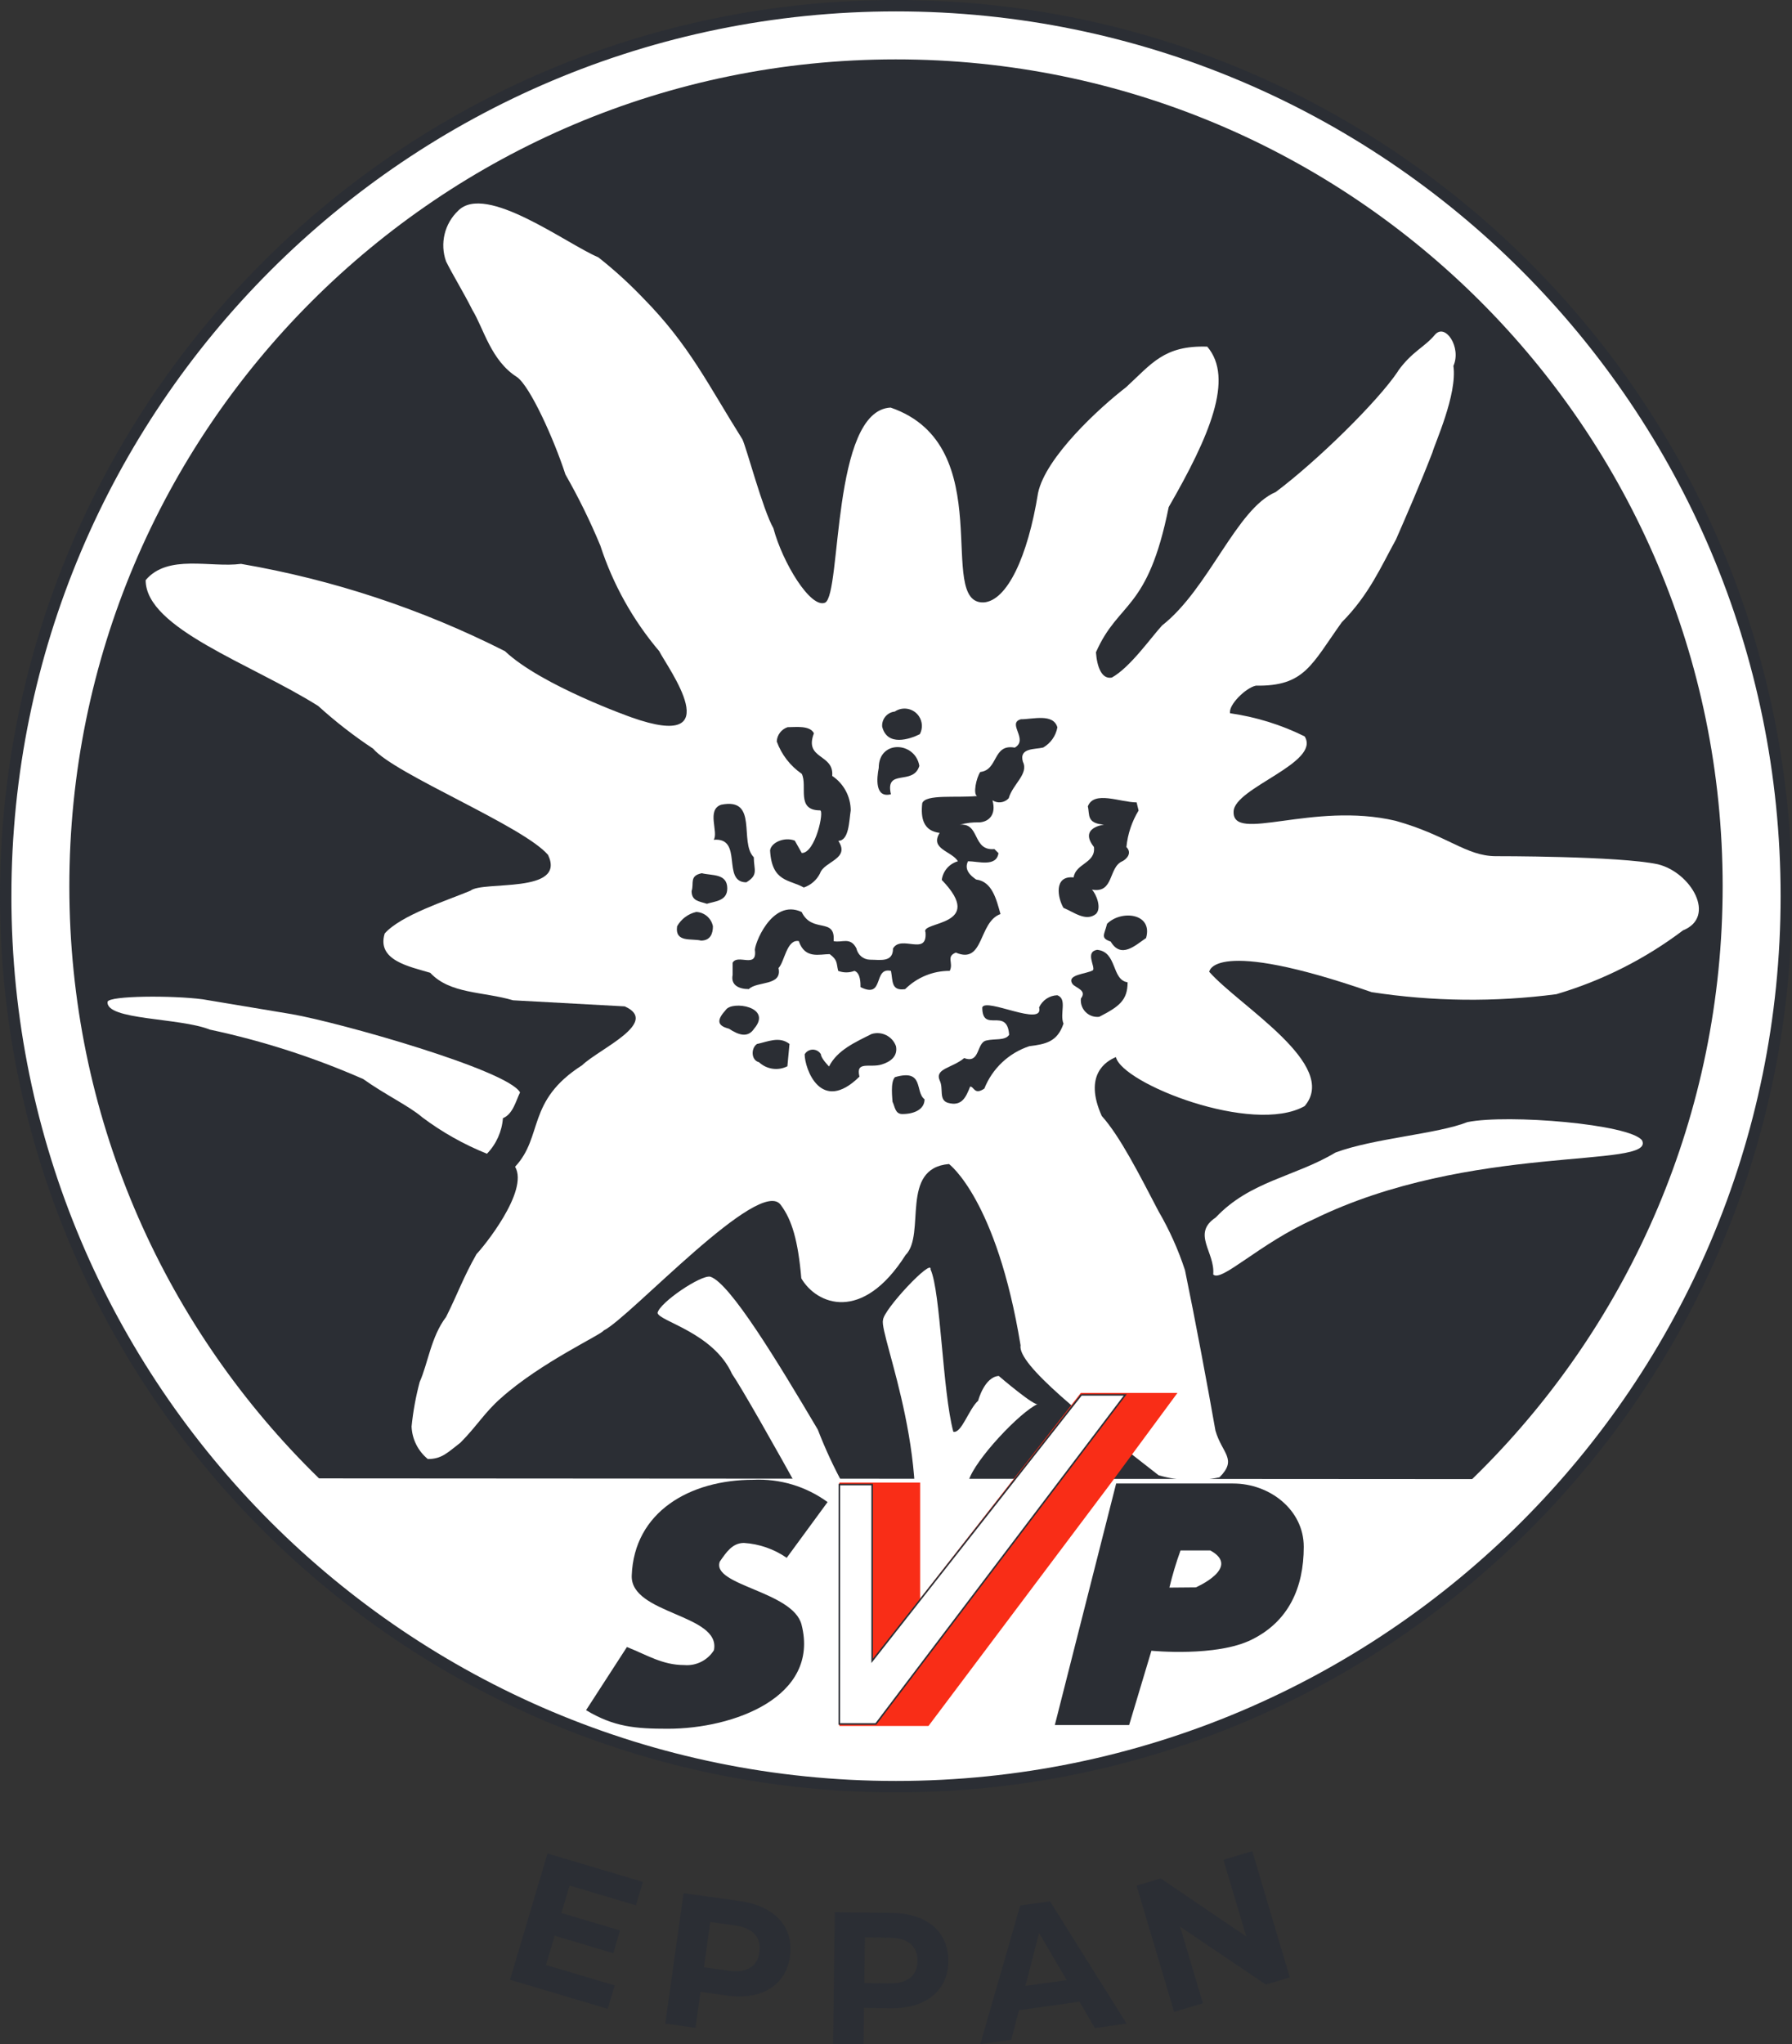 <?xml version="1.0" encoding="UTF-8"?><svg id="Ebene_2" xmlns="http://www.w3.org/2000/svg" width="139.03" height="158.569" viewBox="0 0 139.03 158.569"><rect x="0" y="0" width="139.03" height="158.569" fill="#333333" stroke="none"/><g id="Ebene_1-2"><g id="SVP-Eppan"><g id="Gruppe_175"><g id="Gruppe_151"><path id="Pfad_369" d="M.442,69.516C.441,31.368,31.366.443,69.514.442c38.148-.001,69.073,30.924,69.074,69.072s-30.924,69.073-69.072,69.074h-.001c-38.147.001-69.072-30.924-69.073-69.071-0-0-0-.001 0-.001" style="fill:#fff;"/></g><g id="Gruppe_152"><path id="Pfad_370" d="M.442,69.516C.441,31.368,31.366.443,69.514.442c38.148-.001,69.073,30.924,69.074,69.072s-30.924,69.073-69.072,69.074h-.001c-38.147.001-69.072-30.924-69.073-69.071-0-0-0-.001 0-.001Z" style="fill:none; stroke:#2b2e34; stroke-miterlimit:3.864; stroke-width:.884px;"/></g><g id="Gruppe_153"><path id="Pfad_371" d="M5.38,68.764c-.013-35.421,28.691-64.145,64.112-64.158,35.421-.013,64.145,28.691,64.158,64.112.013,35.421-28.691,64.145-64.112,64.158h-.022c-35.414.006-64.129-28.698-64.136-64.112" style="fill:#2b2e34;"/></g><g id="Gruppe_154"><path id="Pfad_372" d="M115.181,114.733c-11.78,12.633-28.308,19.76-45.581,19.655-17.298.106-33.848-7.044-45.627-19.712l91.208.057Z" style="fill:#fff;"/></g><g id="Gruppe_155"><path id="Pfad_373" d="M72.197,98.471c.788,1.731.918,9.414,1.765,12.589.631.158,1.2-1.763,1.925-2.406,0,0,.48-1.844,1.6-1.924,0,0,2.89,2.48,3.048,2.165-1.417.631-4.9,4.36-5.375,5.934-1.1,1.889-.733,2.524-1.048,4.571-.22,2.255-.4,3.93-.737,5.816-.225,2.044-.874,3.19-.466,5.21-1.1.473-4.74-.495-5.369-1.282-.158-1.26.942-2.387-.161-3.489-.472-1.26-9.144-17-10.588-19.086-1.444-3.207-5.695-4.089-5.775-4.731.159-.8,3.368-2.966,4.09-2.807,1.524.482,5.214,6.576,8.34,11.857,1.146,2.972,2.682,5.779,4.568,8.346.239,1.403,1.032,2.651,2.2,3.464,2.625-8.43-2.027-19.171-1.707-20.297,0-.788,3.848-4.874,3.69-3.93" style="fill:#fff;"/></g><g id="Gruppe_156"><path id="Pfad_374" d="M22.626,78.665c3.687.64,16.775,4.337,17.721,6.072-.315.631-.542,1.68-1.328,2-.079,1.035-.517,2.01-1.239,2.756-1.797-.721-3.491-1.675-5.039-2.839-.971-.844-2.876-1.75-4.56-2.953-3.824-1.68-7.809-2.964-11.894-3.834-2.361-.944-8.102-.722-7.941-2.164.158-.473,5.022-.5,7.385-.188l6.895,1.15Z" style="fill:#fff;"/></g><g id="Gruppe_157"><path id="Pfad_375" d="M108.472,28.782c-1.575,2.362-6.289,6.979-9.5,9.387-3.048,1.283-5.187,7.509-8.81,10.344-.882.962-2.482,3.257-3.9,4.044-.788.158-1.153-.836-1.234-1.959,1.763-4.01,4.01-3.127,5.644-11.265,3.168-5.496,5.092-9.987,2.992-12.444-3.355-.112-4.318,1.331-6.3,3.149-2.047,1.574-6.242,5.419-6.829,8.206-.8,4.972-2.406,8.34-4.2,8.483-3.817.181,1.316-12.169-7.237-15.112-4.6.218-3.8,14.492-5.083,15.132-1.123.482-3.308-3.117-4.012-5.774-.82-1.432-2.092-6.267-2.407-6.9-2.677-4.251-4.1-7.3-7.712-10.965-1.08-1.129-2.237-2.181-3.464-3.149-2.473-1.042-8.73-5.774-10.868-3.62-1.067,1.009-1.438,2.553-.945,3.936.517,1.048,1.32,2.331,2.048,3.779.876,1.438,1.436,3.924,3.464,5.2,1.02.733,2.866,4.823,3.749,7.55,1.018,1.781,1.922,3.624,2.709,5.518.976,3,2.527,5.78,4.567,8.187.631,1.26,5.558,7.865-2.143,5.14,0,0-6.991-2.464-9.826-5.14-6.448-3.266-13.35-5.548-20.474-6.77-2.363.315-5.67-.787-7.4,1.26,0,3.755,8.184,6.48,13.387,9.762,1.331,1.209,2.752,2.314,4.252,3.306,1.695,1.993,11.655,6,13.581,8.248,1.444,3.047-5.076,1.987-6.02,2.774-1.89.787-5.394,1.9-6.654,3.32-.642,2.086,1.925,2.566,3.53,3.048,1.542,1.654,4.077,1.444,6.43,2.134l8.663.473c2.781,1.242-2.032,3.327-3.306,4.565-4.341,2.772-2.993,5.511-5.2,7.873,1.1,1.889-2.52,6.3-2.991,6.771-1.044,1.841-1.445,3.044-2.363,4.88-1.168,1.531-1.409,3.617-2.047,5.039-.303,1.136-.514,2.294-.631,3.463.04.981.499,1.899,1.26,2.52,1.1,0,1.533-.508,2.52-1.26,1.261-1.26,1.89-2.361,3.15-3.463,3.082-2.762,7.819-4.934,7.976-5.248,2-.963,12.192-12.109,13.757-9.711.841,1.13,1.323,2.733,1.575,5.668,1.191,2.036,4.721,3.48,8.089-1.812,1.6-1.6-.48-6.737,3.369-7.057,0,0,3.69,2.725,5.552,14.064-.257,1.492,5.038,5.663,10.709,10.077,1.537.447,3.162.501,4.725.158,1.417-1.417.191-1.847-.315-3.622-.618-3.517-1.58-8.648-2.362-12.438-.52-1.59-1.206-3.12-2.048-4.566-1.5-2.871-2.993-5.826-4.41-7.4-1.422-3.171.315-4.251,1.1-4.566.472,2.047,10.606,6.067,14.64,3.8,2.727-3.207-5.033-7.737-7.4-10.414,0,0,.175-2.736,12.6,1.575,4.746.729,9.571.783,14.332.158,3.546-1.045,6.874-2.722,9.823-4.95,2.616-1.05.642-4.49-1.949-5.127-3.025-.647-12.6-.629-12.6-.629-2.3-.018-3.74-1.622-7.752-2.744-6.444-1.514-12.674,1.765-12.565-.72.051-1.847,6.79-3.771,5.512-5.826-1.819-.903-3.771-1.509-5.782-1.794-.158-.629,1.215-1.985,2-2.143,3.774.058,4.292-1.6,6.661-4.914,2.123-2.136,3.048-4.33,4.206-6.422.768-1.758,1.89-4.324,2.835-6.771.158-.629,1.937-4.49,1.622-6.695.642-1.444-.641-3.368-1.444-2.406s-1.765,1.283-2.855,2.8" style="fill:#fff;"/></g><g id="Gruppe_158"><path id="Pfad_376" d="M127.394,88.455c-.946-1.26-10.395-2.047-13.544-1.416-2.343.928-7.243,1.248-10.238,2.361-3.15,1.889-6.614,2.2-9.292,5.039-1.89,1.258-.036,2.688-.194,4.42.631.629,3.579-2.391,7.753-4.264,12.19-5.987,26.628-3.902,25.515-6.14" style="fill:#fff;"/></g><g id="Gruppe_159"><path id="Pfad_377" d="M82.036,56.416c-.117.661-.521,1.235-1.102,1.57-.631.159-1.89,0-1.575,1.1.473.945-.787,1.731-1.1,2.834-.324.355-.858.422-1.26.158.312,1.108-.272,1.671-1.026,1.714-.506-.018-1.012.043-1.5.181,1.575-.158.945,2.047,2.677,1.889l.315.315c-.159,1.1-1.575.629-2.363.629-.315.631.158,1.1.631,1.417,1.26.158,1.574,1.575,1.889,2.677-1.731.629-1.26,3.936-3.464,2.991-.787.315-.158.787-.473,1.417-1.296-.006-2.541.504-3.46,1.418-1.1.158-.946-.629-1.1-1.416-1.417-.315-.472,2.2-2.362,1.258,0-.314,0-1.1-.473-1.258-.405.156-.855.156-1.26,0-.156-.631-.029-.825-.658-1.3-.788,0-1.923.406-2.4-1.012-.944-.158-1.1,1.619-1.572,2.09.314,1.417-1.673,1-2.3,1.634-.787,0-1.417-.314-1.26-1.1v-.945c.391-.709,1.89.473,1.733-.944-.114-.3,1.26-4.093,3.622-2.991.819,1.7,2.636.368,2.479,2.258.629.158,1.3-.369,1.774.575.104.5.542.861,1.053.867.787,0,1.782.235,1.782-.867.631-1.1,2.677.631,2.52-1.26-.442-.87,4.771-.429,1.263-4.06.09-.69.583-1.26,1.253-1.448-.473-.787-2.206-.945-1.417-2.2-1.26-.156-1.482-1.131-1.352-2.3.253-.727,2.676-.4,4.251-.561-.315-.158-.064-1.393.251-1.864,1.417-.158.945-2.2,2.676-1.89,1.1-.629-.629-1.888.473-2.2.945,0,2.52-.473,2.835.629" style="fill:#2b2e34;"/></g><g id="Gruppe_160"><path id="Pfad_378" d="M71.363,56.95c-.78.39-2.533.976-2.921-.584-.045-.589.387-1.108.975-1.169.615-.419,1.454-.26,1.873.355.283.416.312.955.073,1.398" style="fill:#2b2e34;"/></g><g id="Gruppe_161"><path id="Pfad_379" d="M87.483,76.196c0,1.417-.688,1.895-2.2,2.677-.705.081-1.341-.425-1.422-1.13-.011-.096-.011-.192-0-.288.473-.629-.315-.787-.631-1.1-.575-.787,1.104-.789,1.576-1.104.158-.315-.631-1.417.315-1.575,1.573.158,1.096,2.326,2.362,2.52" style="fill:#2b2e34;"/></g><g id="Gruppe_162"><path id="Pfad_380" d="M88.921,72.759c-.825.551-1.932,1.651-2.752.275-.826-.275-.48-.532-.28-1.375,1.1-1.1,3.578-.825,3.028,1.1" style="fill:#2b2e34;"/></g><g id="Gruppe_163"><path id="Pfad_381" d="M71.73,85.27c0,.763-.767,1.144-1.722,1.144-.572,0-.572-.572-.763-.953,0-.191-.19-1.527.191-1.909,2.294-.663,1.527,1.145,2.294,1.718" style="fill:#2b2e34;"/></g><g id="Gruppe_164"><path id="Pfad_382" d="M58.506,79.796c-.487.736-1.217.487-1.949,0-.973-.244-.931-.708-.243-1.464.487-.728,3.653-.24,2.192,1.464" style="fill:#2b2e34;"/></g><g id="Gruppe_165"><path id="Pfad_383" d="M55.312,71.849c0,.55-.185,1.111-.925,1.111-.74-.186-2.037.184-1.855-1.111.317-.562.856-.965,1.485-1.111.635.029,1.169.487,1.295,1.111" style="fill:#2b2e34;"/></g><g id="Gruppe_166"><path id="Pfad_384" d="M56.424,68.92c0,.987-.988.987-1.581,1.185-.593-.2-1.185-.2-1.185-.988.2-.593-.2-1.184.79-1.382.791.2,1.977,0,1.977,1.185" style="fill:#2b2e34;"/></g><g id="Gruppe_167"><path id="Pfad_385" d="M58.483,66.497c0,.971.388,1.361-.582,1.943-1.944,0-.2-3.5-2.527-3.3.388-.582-.584-2.331.582-2.72,2.915-.587,1.361,2.91,2.527,4.077" style="fill:#2b2e34;"/></g><g id="Gruppe_168"><path id="Pfad_386" d="M61.089,82.71c-.727.367-1.605.242-2.2-.314-.631-.158-.631-1.1-.158-1.417.787-.158,1.733-.631,2.52,0l-.162,1.731Z" style="fill:#2b2e34;"/></g><g id="Gruppe_169"><path id="Pfad_387" d="M69.513,81.15c.158.787-.439,1.216-1.1,1.417-.911.292-2.05-.315-1.732.945-3,2.95-4.252-.631-4.252-1.733.203-.348.649-.466.997-.263.109.063.2.154.263.263,0,.315.631.946.631.946.626-1.261,2.043-1.89,3.303-2.52.781-.24,1.614.176,1.89.945" style="fill:#2b2e34;"/></g><g id="Gruppe_170"><path id="Pfad_388" d="M82.509,79.403c-.473,1.418-1.391,1.59-2.649,1.748-1.594.525-2.873,1.73-3.492,3.29-.781.527-.787-.158-1.1-.158-.314.788-.629,1.575-1.731,1.26-.73-.229-.315-1.1-.631-1.731-.4-.934.958-.952,1.9-1.739,1.254.472.935-1.207,1.723-1.364.631-.158,1.45.031,1.765-.441-.157-2.205-2.086-.078-2.086-2.124.258-.787,4.813,1.563,4.41,0,.252-.561.803-.929,1.418-.945.788.315.158,1.416.473,2.2" style="fill:#2b2e34;"/></g><g id="Gruppe_171"><path id="Pfad_389" d="M88.336,62.871c-.524.862-.847,1.83-.945,2.834.472.473,0,.945-.315,1.1-1.1.473-.631,2.52-2.362,2.2.315.315.787,1.417.315,1.89-.788.629-1.733-.158-2.521-.473-.444-.746-.787-2.52.788-2.362.158-1.1,1.733-1.1,1.575-2.362-1.2-1.515.787-1.731.787-1.731-1.388-.1-1.1-.787-1.26-1.417.474-1.253,2.52-.31,3.785-.31l.153.631Z" style="fill:#2b2e34;"/></g><g id="Gruppe_172"><path id="Pfad_390" d="M71.326,59.407c-.473,1.573-2.677.157-2.205,2.204-1.26.315-1.1-1.26-.945-2.047,0-2.2,2.835-2.047,3.15-.158" style="fill:#2b2e34;"/></g><g id="Gruppe_173"><path id="Pfad_391" d="M63.148,56.879c-.788,2.046,1.575,1.575,1.417,3.307.894.597,1.433,1.599,1.437,2.674-.13.839-.13,2.35-.963,2.363.945,1.417-1.1,1.575-1.417,2.52-.258.519-.712.915-1.261,1.1-1.1-.631-2.485-.4-2.615-2.882.086-.623,1.131-1.067,1.918-.753l.54.959c1.058.01,1.768-3.309,1.417-3.308-1.891.002-.945-1.887-1.418-2.834-.893-.614-1.571-1.493-1.94-2.512.027-.505.359-.943.838-1.105.629,0,1.731-.158,2.047.472" style="fill:#2b2e34;"/></g><g id="Gruppe_174"><path id="Pfad_392" d="M58.441,114.784c2.063-.098,4.097.512,5.765,1.73l-3.171,4.324c-.98-.679-2.126-1.078-3.315-1.154-.9,0-1.369.721-1.873,1.442-.692,1.858,5.679,2.295,6.341,4.9,1.425,5.6-5.261,8.071-10.378,8.071-2.521,0-4.179-.143-6.341-1.441l3.171-4.9c1.55.613,2.75,1.4,4.445,1.4.924.079,1.814-.366,2.305-1.153.563-2.8-6.489-2.779-6.378-5.79.18-4.929,4.493-7.429,9.429-7.429" style="fill:#2b2e34;"/></g></g><g id="Gruppe_176"><path id="Pfad_394" d="M86.467,115.073h-.014M86.453,115.073h0M86.467,115.073h0M86.467,115.073h0M86.167,115.073h-.007" style="fill:none; stroke:#fff; stroke-miterlimit:3.864; stroke-width:.161px;"/></g><g id="Gruppe_177"><path id="Pfad_395" d="M86.166,115.073l-14.13,18.807h-6.918v-18.877h6.27v9.006l12.467-15.961h7.495l-5.184,7.025Z" style="fill:#f92d17;"/></g><g id="Gruppe_178"><path id="Pfad_396" d="M83.891,108.197h3.411l-19.35,25.529h-2.839l.006-18.572h2.546v13.675l16.226-20.632Z" style="fill:#fff;"/></g><g id="Gruppe_179"><path id="Pfad_397" d="M83.891,108.197h3.411l-19.35,25.529h-2.839l.006-18.572h2.546v13.675l16.226-20.632Z" style="fill:none; stroke:#2b2e34; stroke-miterlimit:3.864; stroke-width:.119px;"/></g><g id="Gruppe_184"><g id="Gruppe_180"><path id="Pfad_398" d="M101.15,119.974c0-2.847-2.631-4.9-5.477-4.9h-9.078l-4.758,18.737h5.765l1.73-5.766s5.045.505,7.784-.864c2.845-1.406,4.035-4,4.035-7.207M92.777,123.13l-2.051.018c.233-.977.521-1.939.864-2.883h2.307c2.435,1.326-1.12,2.865-1.12,2.865" style="fill:#2b2e34;"/></g><g id="Gruppe_181"><path id="Pfad_399" d="M42.358,152.42l.675-2.269,4.546,1.354.525-1.765-4.547-1.349.634-2.13,5.148,1.533.54-1.818-7.4-2.201-2.912,9.792,7.582,2.256.54-1.817-5.331-1.586ZM57.41,147.464l-4.379-.613-1.416,10.118,2.342.328.39-2.791,2.039.286c2.7.378,4.59-.787,4.906-3.042s-1.177-3.91-3.882-4.286M56.522,152.864l-1.909-.264.492-3.515,1.908.267c1.432.2,2.064.953,1.909,2.067s-.969,1.648-2.4,1.448M69.185,148.381l-4.422-.055-.129,10.214,2.363.029.035-2.817,2.06.026c2.73.035,4.454-1.358,4.483-3.635.029-2.293-1.66-3.728-4.39-3.763M68.985,153.853l-1.927-.025.044-3.548,1.927.023c1.447.019,2.168.686,2.153,1.81s-.752,1.758-2.2,1.74M84.947,157.315l2.458-.345-5.94-9.486-2.314.324-3.093,10.751,2.4-.336.594-2.295,4.7-.657,1.195,2.044ZM79.553,154.046l1.063-4.1,2.146,3.651-3.209.449ZM94.919,144.26l1.769,5.946-6.639-4.5-1.87.559,2.912,9.792,2.236-.664-1.77-5.945,6.654,4.492,1.858-.553-2.912-9.793-2.238.666Z" style="fill:#2b2e34;"/></g></g></g></g></svg>